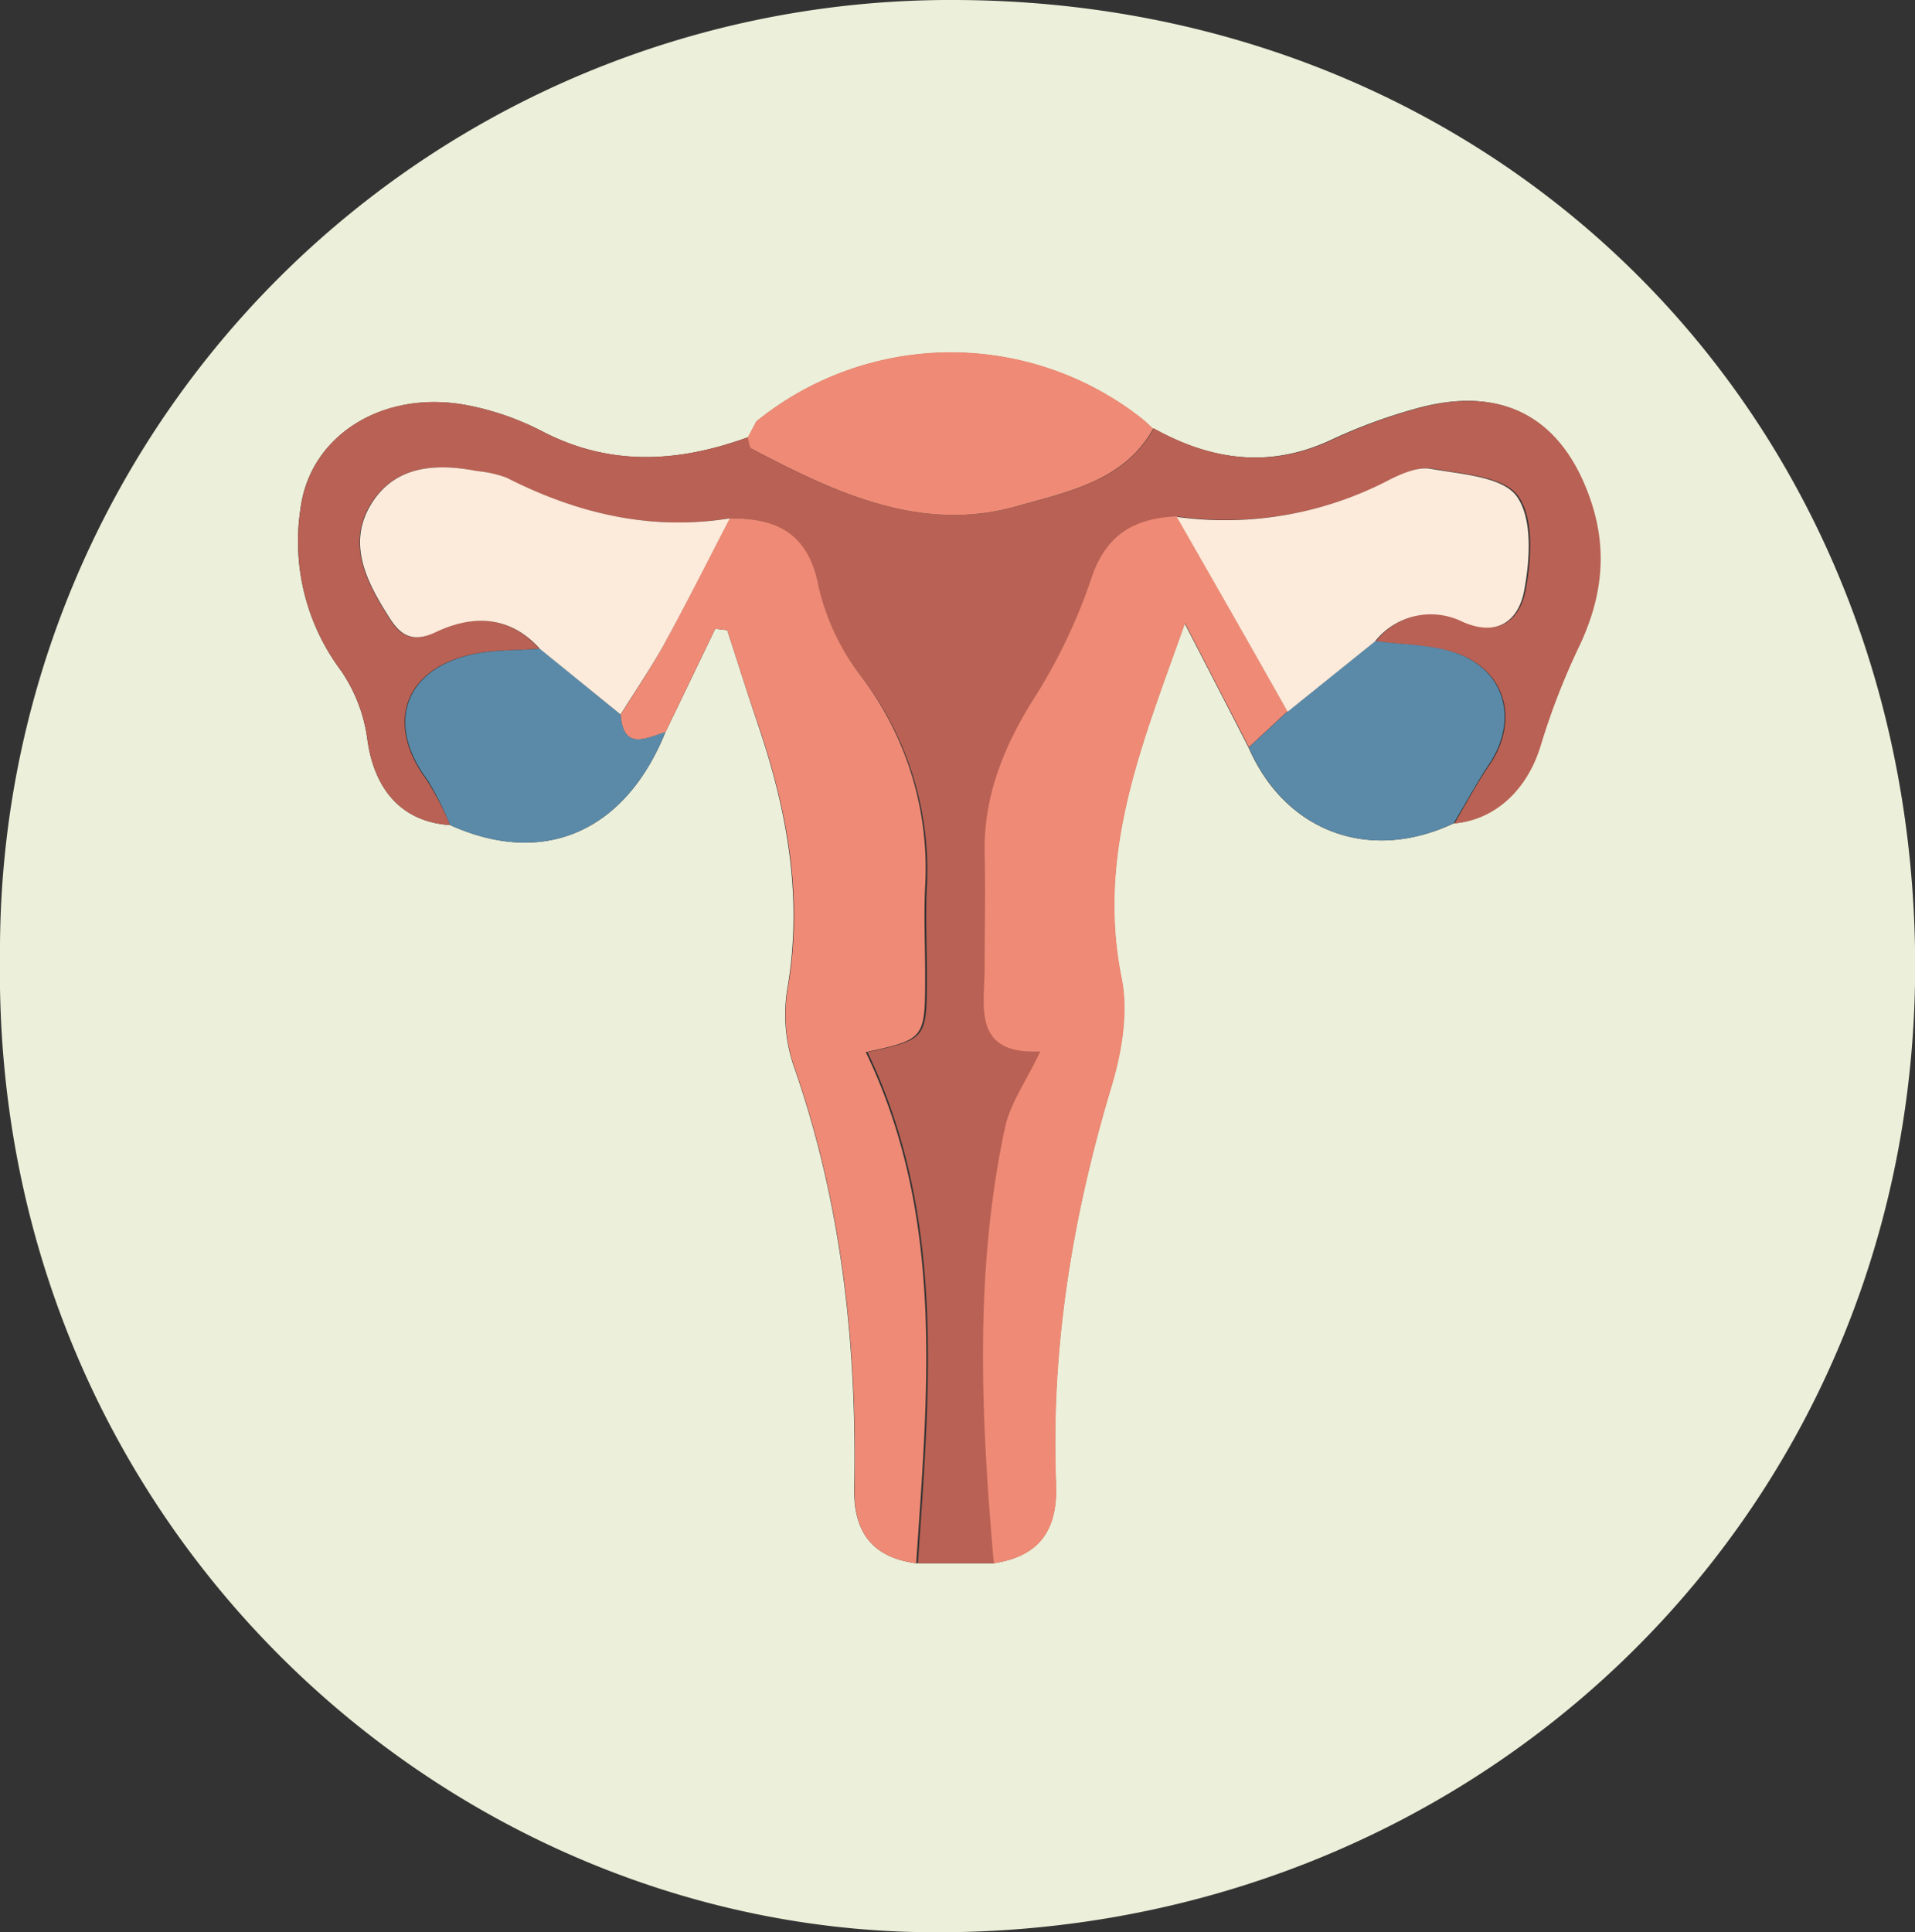 <svg xmlns="http://www.w3.org/2000/svg" viewBox="0 0 217.61 219.56"><rect x="0" y="0" width="217.61" height="219.56" fill="#333333" stroke="none"/><defs><style>.cls-1{fill:#ecefd9;}.cls-2{fill:#b96154;}.cls-3{fill:#ee8a75;}.cls-4{fill:#5b8aa9;}.cls-5{fill:#fceada;}</style></defs><title>Asset 5</title><g id="Layer_2" data-name="Layer 2"><g id="Layer_1-2" data-name="Layer 1"><path class="cls-1" d="M0,108.55A108,108,0,0,1,108.6,0c60.6.19,107.62,45.48,109,107.12,1.41,64.19-49.72,113.45-113,112.42C49.64,218.65-1,172.4,0,108.55ZM85,49.76v-.08c-8,2.91-15.76,3.36-23.54-.75a31.42,31.42,0,0,0-8-2.81c-9.61-2-18.23,3.15-19.32,11.71a24.52,24.52,0,0,0,4.62,18.39,18,18,0,0,1,3,7.93c.82,5.69,4,9.25,9.38,9.6C61.76,98.54,71,94.56,75.6,83.23q2.85-5.9,5.68-11.79l1.36.16C83.85,75.31,85,79,86.26,82.71c3.26,9.74,5,19.57,3.16,29.91a18.2,18.2,0,0,0,.88,8.82c5.36,15.47,7.07,31.42,6.77,47.65-.09,5,2.06,7.86,7,8.53h8.82c5.19-.77,7.3-3.76,7.09-9-.61-15.28,1.82-30.13,6.18-44.77,1.21-4,2.08-8.72,1.26-12.73-2.9-14.37,2.5-26.95,7.2-40.28,2.58,5,4.92,9.54,7.25,14.08,4.19,9.61,13.75,13.15,23.33,8.63,4.76-.42,8.36-4,9.82-8.94a79.89,79.89,0,0,1,4.41-11.32c2.51-5.34,3.18-10.68,1.27-16.36-3.23-9.58-10.1-13.29-20-10.45a60.83,60.83,0,0,0-9.29,3.43c-7.08,3.36-13.79,2.42-20.38-1.25v.08l-1.09-1a35.08,35.08,0,0,0-44,.17Z"/><path class="cls-2" d="M51.15,93.75c-5.42-.35-8.56-3.91-9.38-9.6a18,18,0,0,0-3-7.93,24.52,24.52,0,0,1-4.62-18.39c1.09-8.56,9.71-13.75,19.32-11.71a31.42,31.42,0,0,1,8,2.81C69.19,53,77,52.59,85,49.68c.15.46.17,1.2.48,1.36,9.51,5,19.29,9.61,30.29,6.44,5.64-1.62,12-2.8,15.35-8.81,6.59,3.67,13.3,4.61,20.38,1.25a60.83,60.83,0,0,1,9.29-3.43c9.9-2.84,16.77.87,20,10.45,1.91,5.68,1.24,11-1.27,16.36a79.89,79.89,0,0,0-4.41,11.32c-1.46,4.95-5.06,8.52-9.83,8.94,1.31-2.23,2.52-4.52,4-6.67,3.33-4.94,1.93-10.62-3.67-12.63-2.88-1-6.16-1-9.26-1.39a8.08,8.08,0,0,1,10-2.25c4.23,1.88,6.4-.47,7-3.48.67-3.53,1-8.22-.83-10.77-1.61-2.25-6.33-2.51-9.76-3.13-1.47-.26-3.3.53-4.76,1.27a40.27,40.27,0,0,1-24.12,4.19c-4.93.22-8.16,2.14-9.8,7.33a63.44,63.44,0,0,1-6.68,13.8c-3.31,5.39-5.47,10.92-5.31,17.31.09,4.15-.06,8.31,0,12.46,0,4.6-1.58,10.21,6.31,9.89-1.58,3.31-3.43,5.84-4,8.65-3.51,16.39-2.72,32.94-1.27,49.49h-8.82c1.33-19.68,3.23-39.41-5.73-58.08,6.75-1.47,6.75-1.47,6.75-8.83,0-3.33-.17-6.67,0-10A36.06,36.06,0,0,0,97.9,76.91,26.79,26.79,0,0,1,93,66.69c-1.17-6-4.71-7.86-10.13-7.79-9,1.44-17.35-.55-25.36-4.62a13.22,13.22,0,0,0-3.38-.76c-4.67-.91-9.28-.61-12,3.74-2.81,4.56-.48,8.92,2.06,12.93,1.23,2,2.58,2.92,5.29,1.63,4.13-2,8.38-1.92,11.8,1.9-2.62.2-5.32.08-7.85.67-7.59,1.76-9.6,7.91-5,14.16A32.45,32.45,0,0,1,51.15,93.75Z"/><path class="cls-3" d="M112.93,177.63c-1.45-16.55-2.24-33.1,1.27-49.49.6-2.81,2.45-5.34,4-8.65-7.89.32-6.27-5.29-6.31-9.89,0-4.15.1-8.31,0-12.46-.16-6.39,2-11.92,5.31-17.31A63.44,63.44,0,0,0,123.92,66c1.64-5.19,4.87-7.11,9.8-7.33l6.1,10.67q3.26,5.73,6.5,11.47l-4.4,4.09-7.26-14.08c-4.7,13.33-10.1,25.91-7.2,40.28.82,4,0,8.69-1.26,12.73-4.36,14.64-6.79,29.49-6.18,44.77C120.23,173.87,118.12,176.86,112.93,177.63Z"/><path class="cls-3" d="M82.9,58.9c5.42-.07,9,1.75,10.13,7.79A26.79,26.79,0,0,0,97.9,76.91a36.06,36.06,0,0,1,7.23,23.81c-.17,3.32,0,6.66,0,10,0,7.36,0,7.36-6.75,8.83,9,18.67,7.06,38.4,5.73,58.08-5-.67-7.13-3.53-7-8.53.3-16.23-1.41-32.18-6.77-47.65a18.2,18.2,0,0,1-.88-8.82c1.88-10.34.1-20.17-3.16-29.91C85,79,83.85,75.31,82.64,71.6l-1.36-.16L75.61,83.22c-2.23.65-4.78,2.11-5.09-2,1.64-2.63,3.39-5.19,4.87-7.9C78,68.54,80.41,63.7,82.9,58.9Z"/><path class="cls-3" d="M131.07,48.67c-3.33,6-9.71,7.19-15.35,8.81C104.72,60.65,94.94,56,85.43,51c-.31-.16-.33-.9-.48-1.36v.08l1-1.85a35.08,35.08,0,0,1,44-.17l1.09,1Z"/><path class="cls-4" d="M141.91,84.93l4.41-4.09,9.94-8c3.1.43,6.38.35,9.26,1.39,5.6,2,7,7.69,3.67,12.63-1.44,2.15-2.65,4.44-4,6.67C155.66,98.08,146.1,94.54,141.91,84.93Z"/><path class="cls-4" d="M70.52,81.18c.31,4.15,2.86,2.69,5.09,2C71,94.56,61.76,98.54,51.15,93.75a32.45,32.45,0,0,0-2.62-5.2c-4.64-6.25-2.63-12.4,5-14.16,2.53-.59,5.23-.47,7.85-.67Z"/><path class="cls-2" d="M131.07,48.75l-1.09-1Z"/><path class="cls-2" d="M86,47.91l-1,1.85Z"/><path class="cls-5" d="M70.52,81.18l-9.18-7.46c-3.42-3.82-7.67-3.86-11.8-1.9-2.71,1.29-4.06.32-5.29-1.63-2.54-4-4.87-8.37-2.06-12.93,2.69-4.35,7.3-4.65,12-3.74a13.22,13.22,0,0,1,3.38.76c8,4.07,16.36,6.06,25.36,4.62-2.49,4.8-4.91,9.64-7.51,14.38C73.91,76,72.16,78.55,70.52,81.18Z"/><path class="cls-5" d="M156.26,72.87l-9.94,8q-3.24-5.75-6.5-11.47l-6.1-10.67a40.27,40.27,0,0,0,24.12-4.19c1.46-.74,3.29-1.53,4.76-1.27,3.43.62,8.15.88,9.76,3.13,1.82,2.55,1.5,7.24.83,10.77-.57,3-2.74,5.36-7,3.48A8.08,8.08,0,0,0,156.26,72.87Z"/></g></g></svg>